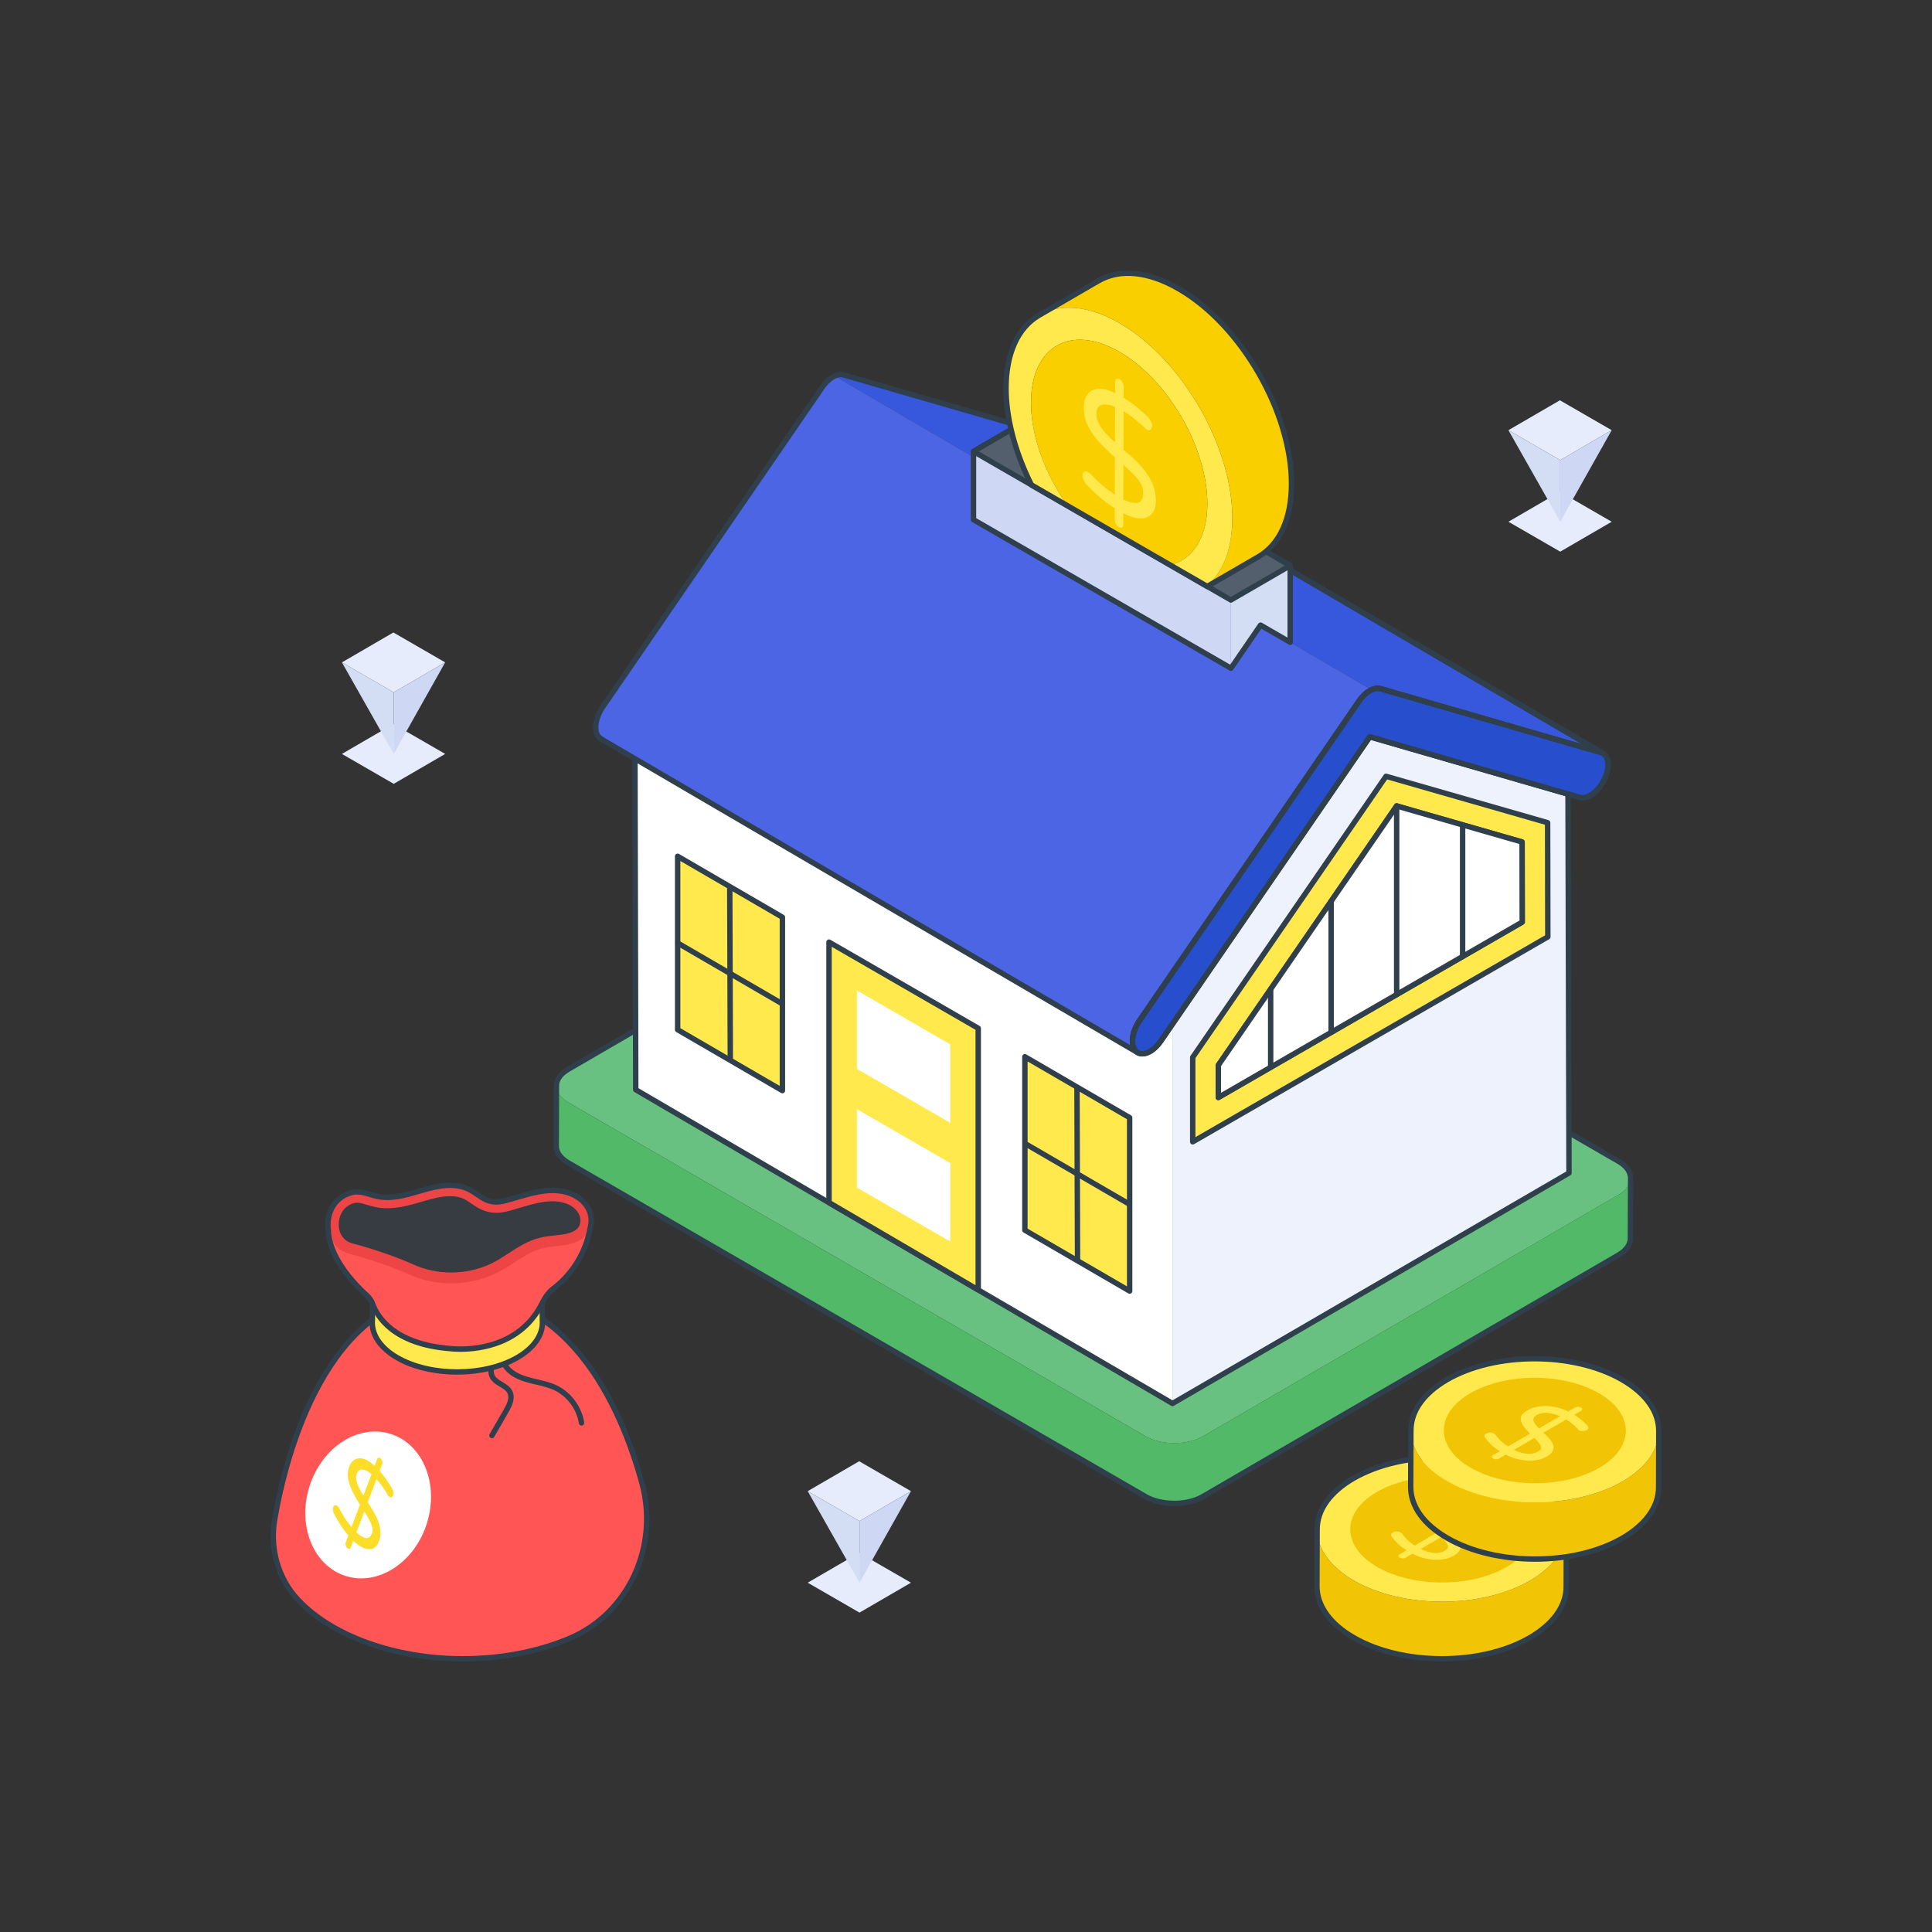 <?xml version="1.0" encoding="utf-8"?>
<svg xmlns="http://www.w3.org/2000/svg" id="Layer_1" style="enable-background:new 0 0 2500 2500" version="1.1" viewBox="0 0 2500 2500" x="0" y="0">
  <rect x="0" y="0" width="2500" height="2500" fill="#333333" stroke="none"/>
  <g>
    <g>
      <g>
        <g>
          <path d="M568.93,1673.57c-149.57,13.39-200.79,216.53-213.67,293.77c-6.23,37.32,4.84,75.67,30.5,102.92&#xD;&#xA;					c42.97,45.62,122.28,76.23,213,76.23c51.2,0,98.76-9.74,138.21-26.42c76.65-32.41,116.04-119.77,93.55-201.55&#xD;&#xA;					C803.44,1820.04,733.69,1658.83,568.93,1673.57z" style="fill:#f55"/>
        </g>
        <g>
          <path d="M598.75,2149.99c-88.03,0-170.62-29.63-215.56-77.33c-26.1-27.71-37.84-67.3-31.4-105.89&#xD;&#xA;					c11.02-66.03,59.23-282.55,216.82-296.68l0,0c167.55-14.96,238.1,148.63,265.28,247.5c23.21,84.43-17.88,172.86-95.57,205.7&#xD;&#xA;					C697.03,2140.76,648.76,2149.99,598.75,2149.99z M569.24,1677.06c-152.61,13.66-199.73,226.08-210.54,290.86&#xD;&#xA;					c-6.08,36.45,4.99,73.81,29.59,99.94c43.65,46.34,124.29,75.13,210.45,75.13c49.08,0,96.4-9.04,136.85-26.14&#xD;&#xA;					c74.46-31.49,113.81-116.35,91.53-197.4C800.53,1822.68,731.69,1662.52,569.24,1677.06L569.24,1677.06z M568.93,1673.57H569&#xD;&#xA;					H568.93z" style="fill:#303f4c"/>
        </g>
        <g>
          <path d="M636.53,1861.01c-0.6,0-1.2-0.15-1.75-0.47c-1.68-0.97-2.25-3.11-1.28-4.78l18.19-31.5&#xD;&#xA;					c4.34-7.53,7.94-15.34,4.84-21.5c-1.83-3.64-5.77-5.99-9.93-8.48c-4.6-2.75-9.37-5.6-12.25-10.59&#xD;&#xA;					c-3.47-6.01-3.21-14.27,0.67-21.56c3.15-5.92,6.94-12.62,11.98-17.26c1.12-1.04,2.78-1.22,4.1-0.47s2.01,2.28,1.7,3.77&#xD;&#xA;					c-1.7,8.02,2.23,17.33,10,23.74c7.6,6.28,17.75,9.37,26.67,11.57c1.96,0.48,3.94,0.94,5.92,1.4c8.11,1.89,16.5,3.84,24.32,7.47&#xD;&#xA;					c18.93,8.77,33.15,27.77,36.21,48.41c0.29,1.92-1.03,3.7-2.95,3.98c-1.9,0.28-3.69-1.04-3.97-2.95&#xD;&#xA;					c-2.74-18.36-15.39-35.27-32.23-43.08c-7.17-3.32-14.84-5.11-22.97-7c-2-0.47-4.01-0.93-6-1.42&#xD;&#xA;					c-9.7-2.38-20.78-5.79-29.46-12.96c-6.61-5.45-10.97-12.71-12.41-20.1c-1.73,2.67-3.3,5.52-4.73,8.21&#xD;&#xA;					c-2.16,4.06-3.5,10.07-0.79,14.77c1.97,3.42,5.76,5.68,9.77,8.08c4.84,2.89,9.85,5.89,12.59,11.34&#xD;&#xA;					c4.61,9.15,0.04,19.37-5.03,28.15l-18.19,31.5C638.91,1860.39,637.73,1861.01,636.53,1861.01z" style="fill:#303f4c"/>
        </g>
        <g>
          <g>
            <path d="M481.86,1669.85c-1.78,17.52,8.82,35.37,31.86,48.76c42.83,24.89,112.64,24.9,155.75,0&#xD;&#xA;						c23.16-13.37,33.92-31.24,32.3-48.77v38.04c1.62,17.53-9.14,35.39-32.3,48.77c-43.11,24.89-112.92,24.89-155.75,0&#xD;&#xA;						c-23.04-13.39-33.64-31.25-31.86-48.76V1669.85z" style="fill:#ffe94d"/>
          </g>
        </g>
        <g>
          <g>
            <path d="M591.5,1778.77c-28.84,0-57.65-6.36-79.54-19.09c-23.33-13.56-35.57-32.57-33.58-52.14l-0.01-29.95&#xD;&#xA;						c-0.27-2.68-0.27-5.38,0.01-8.1c0.18-1.85,1.68-3.27,3.66-3.15c1.86,0.1,3.32,1.63,3.32,3.5v7.29&#xD;&#xA;						c1.52,14.29,12.16,28.01,30.11,38.45c41.83,24.31,110.13,24.31,152.24-0.01c18.34-10.58,29.16-24.56,30.55-39.1v-6.63&#xD;&#xA;						c0-1.87,1.47-3.41,3.34-3.5c1.77-0.1,3.47,1.31,3.65,3.18c0.23,2.47,0.23,4.92,0.01,7.36v31.01&#xD;&#xA;						c1.8,19.27-10.61,38.26-34.05,51.8C649.2,1772.41,620.33,1778.77,591.5,1778.77z M485.36,1697.34v10.56&#xD;&#xA;						c-1.72,17.07,9.27,33.62,30.11,45.73c41.84,24.32,110.14,24.31,152.24,0c20.98-12.11,32.12-28.66,30.57-45.41v-11.25&#xD;&#xA;						c-5.79,9.24-14.95,17.69-27.06,24.68c-44.05,25.44-115.5,25.43-159.26-0.01C500.08,1714.74,491.08,1706.42,485.36,1697.34z" style="fill:#303f4c"/>
          </g>
        </g>
        <g>
          <path d="M424.83,1591.7c0,0-3.3,36.26,50.13,84.87c3.36,3.06,5.89,6.89,7.44,11.16&#xD;&#xA;					c5.36,14.8,26.1,51.74,100.53,57.36c0,0,83.27,11.67,118.31-58.21c3.69-7.37,8.25-14.45,14.8-19.45&#xD;&#xA;					c26.82-20.49,44.91-50.99,49.08-87.48L424.83,1591.7z" style="fill:#f55"/>
        </g>
        <g>
          <path d="M452.44,1622.52c21.68,5.51,55.99,17.08,76.33,26.37c37.66,17.2,83.45,15.42,119.66-4.65&#xD;&#xA;					c17.68-9.8,33.48-23.78,53.05-28.84c10.05-2.59,20.57-2.67,30.8-4.44c14.53-2.51,29.62-9.29,32.44-26.73&#xD;&#xA;					c1.13-7-0.26-14.29-3.64-20.52c-9.04-16.62-28.06-23.39-46.1-23.35c-16.88,0.04-33.2,5.25-49.26,9.88&#xD;&#xA;					c-12.77,3.68-23.26,8.04-36.4,2.37c-8.04-3.47-14.52-9.67-22.33-13.57c-18.13-9.04-39.86-4.85-59.33,0.76&#xD;&#xA;					s-39.73,12.51-59.54,8.25c-10.55-2.27-21.06-7.67-31.57-5.26c0,0-27.4,4.44-31.79,35.04c-1.72,12.04,1.12,24.58,9.27,33.61&#xD;&#xA;					C438.24,1616.11,444.17,1620.42,452.44,1622.52z" style="fill:#ed4545"/>
        </g>
        <g>
          <path d="M583.78,1646.6c20.55,0,40.55-5.07,57.84-14.65c5.25-2.91,10.38-6.26,15.81-9.81&#xD;&#xA;					c12.31-8.03,25.03-16.34,40.54-20.34c7.02-1.81,13.83-2.53,20.41-3.22c4.04-0.42,7.85-0.83,11.5-1.46&#xD;&#xA;					c19.06-3.3,20.45-11.9,20.98-15.14c0.62-3.81-0.14-7.92-2.12-11.56c-8.08-14.86-27.76-16.01-33.59-16.01&#xD;&#xA;					c-13.55,0.03-27.02,3.95-41.28,8.1c0,0-7,2.04-8.33,2.44c-7.27,2.18-14.8,4.44-23.29,4.44c-6.4,0-12.44-1.27-18.48-3.87&#xD;&#xA;					c-5.62-2.42-10.36-5.69-14.55-8.57c-2.97-2.05-5.78-3.98-8.48-5.33c-5.11-2.55-11.02-3.79-18.08-3.79&#xD;&#xA;					c-10.71,0-22.24,2.93-31.1,5.48l-5.09,1.48c-14.51,4.25-29.51,8.64-45.39,8.64c-5.5,0-10.85-0.55-15.9-1.64&#xD;&#xA;					c-3.58-0.77-6.93-1.78-10.17-2.75c-4.8-1.44-9.32-2.8-12.9-2.8c-0.89,0-1.67,0.08-2.41,0.25l-0.45,0.1l-0.45,0.07&#xD;&#xA;					c-1.6,0.31-17.36,3.86-20.13,23.17c-1.24,8.66,0.87,16.75,5.8,22.21c3.11,3.45,6.85,5.69,11.43,6.86&#xD;&#xA;					c21.19,5.38,56.42,17.03,78.71,27.21C549.61,1642.97,566.62,1646.6,583.78,1646.6z" style="fill:#373b42"/>
        </g>
        <g>
          <path d="M595.83,1749.26c-8.09,0-13.17-0.66-13.37-0.69c-75.81-5.74-97.55-43.6-103.36-59.61&#xD;&#xA;					c-1.35-3.75-3.6-7.14-6.5-9.79c-51.49-46.85-51.53-82.63-51.3-87.33c-0.7-4.73-0.7-9.6,0-14.49&#xD;&#xA;					c4.68-32.77,34.38-37.94,34.68-37.99c8.19-1.9,16.26,0.53,24.07,2.88c2.93,0.89,5.88,1.77,8.82,2.41&#xD;&#xA;					c17.15,3.69,35.15-1.57,52.54-6.66l5.25-1.53c19.74-5.72,42.53-10.25,61.88-0.54c3.85,1.9,7.36,4.31,10.76,6.64&#xD;&#xA;					c3.82,2.63,7.43,5.11,11.42,6.84c10.43,4.5,18.95,1.96,29.72-1.26l8.25-2.41c14.9-4.35,30.31-8.85,46.31-8.85&#xD;&#xA;					c0.08,0,0.15,0,0.22,0c22.06,0,40.35,9.38,48.96,25.12c2.93,5.38,4.43,11.37,4.37,17.37c0.03,0.19,0.05,0.38,0.05,0.58&#xD;&#xA;					c0,0.19-0.02,0.42-0.06,0.66c-0.02,1.41-0.14,2.76-0.38,4.17c-0.17,0.92-0.34,1.74-0.54,2.51c-0.04,0.42-0.14,0.78-0.23,1.07&#xD;&#xA;					c-5.6,32.77-23.07,61.83-49.2,81.87c-5.2,3.93-9.47,9.54-13.84,18.22C677.19,1742.64,621.43,1749.26,595.83,1749.26z&#xD;&#xA;					 M462.14,1545.7c-1.62,0-3.22,0.16-4.8,0.53c-1.24,0.21-25.16,4.54-29.09,32.11c-0.63,4.34-0.61,8.64,0.05,12.79&#xD;&#xA;					c0.04,0.29,0.05,0.58,0.03,0.87c-0.03,0.33-2.24,35.36,49.01,81.99c3.74,3.42,6.63,7.77,8.36,12.58&#xD;&#xA;					c5.35,14.72,25.57,49.58,97.53,55.03c1.03,0.13,81.4,10.48,114.87-56.3c4.89-9.69,9.78-16.06,15.85-20.65&#xD;&#xA;					c24.79-19,41.34-46.62,46.59-77.76c0.04-0.24,0.11-0.48,0.2-0.7c0.24-1.11,0.39-1.84,0.53-2.62c0.17-1.06,0.27-2.15,0.27-3.29&#xD;&#xA;					c0-0.05,0-0.11,0.01-0.16c-0.01-0.09-0.01-0.18-0.01-0.27c0.15-4.99-1.06-10-3.5-14.49c-7.35-13.45-23.35-21.47-42.81-21.47&#xD;&#xA;					c-0.07,0-0.14,0-0.21,0c-15.01,0-29.93,4.36-44.35,8.57l-8.21,2.4c-11.17,3.33-21.73,6.48-34.5,0.97&#xD;&#xA;					c-4.62-2.01-8.68-4.79-12.61-7.49c-3.34-2.29-6.49-4.46-9.91-6.15c-17.21-8.63-38.38-4.34-56.81,1l-5.23,1.52&#xD;&#xA;					c-18.23,5.34-37.06,10.84-55.98,6.78c-3.13-0.67-6.24-1.61-9.36-2.54C472.53,1547.29,467.24,1545.7,462.14,1545.7z" style="fill:#303f4c"/>
        </g>
        <g>
          <g>
            <ellipse cx="476.36" cy="1947.36" rx="96.41" ry="79.64" style="fill:#fff" transform="rotate(-72.398 476.398 1947.354)"/>
          </g>
        </g>
      </g>
      <g>
        <g>
          <path d="M492.33,1981.73c0.29,4.39-0.42,8.74-2.05,13.05c-1.68,4.45-4.16,7.48-7.48,8.85&#xD;&#xA;					c-3.3,1.49-7.17,1.42-11.6-0.29c-4.45-1.64-9.13-4.95-14.1-9.78l-3.39,8.97c-0.41,1.08-1.02,1.66-1.91,1.75&#xD;&#xA;					c-0.81,0.08-1.74-0.35-2.74-1.42c-0.89-0.95-1.46-2.13-1.81-3.46c-0.27-1.34-0.28-2.57,0.13-3.65l3.39-8.97&#xD;&#xA;					c-4.21-4.98-7.87-9.94-10.91-14.7c-3.07-4.89-5.64-9.44-7.82-13.58c-0.54-1.24-0.96-2.63-1.21-4.23&#xD;&#xA;					c-0.17-1.61-0.12-2.97,0.28-4.05c0.54-1.42,1.38-2.21,2.57-2.46c1.13-0.31,2.36,0.35,3.7,1.78c0.67,0.71,1.28,1.56,1.77,2.55&#xD;&#xA;					c1.7,3.34,3.8,7.09,6.36,11.26c2.51,4.1,5.67,8.34,9.34,12.65l10.94-28.92c-2.48-3.98-4.85-8.03-7.11-12.16&#xD;&#xA;					c-2.26-4.13-4.2-8.29-5.74-12.49c-1.59-4.26-2.53-8.39-2.76-12.52c-0.31-4.12,0.29-8.21,1.82-12.25&#xD;&#xA;					c1.63-4.31,4.02-7.34,7.18-9.08c3.18-1.8,6.91-2.17,11.27-0.91c4.31,1.2,9.12,4.36,14.32,9.18l3.36-8.9&#xD;&#xA;					c0.43-1.15,1.1-1.67,1.93-1.81c0.92-0.15,1.77,0.28,2.66,1.23c1,1.07,1.65,2.24,1.9,3.64c0.33,1.4,0.28,2.57-0.16,3.72&#xD;&#xA;					l-3.26,8.63c3.48,4.01,6.52,7.93,9.3,11.94c2.72,3.95,5.09,7.81,7.18,11.56c0.65,1.17,1.11,2.42,1.39,3.76&#xD;&#xA;					c0.33,1.39,0.18,2.84-0.41,4.39c-0.46,1.21-1.25,2.07-2.41,2.44c-1.15,0.37-2.41-0.22-3.69-1.59l-0.76-1.09l-0.71-1.23&#xD;&#xA;					c-1.89-3.25-3.97-6.62-6.25-9.9c-2.33-3.34-4.84-6.6-7.65-9.7l-11.32,29.93c2.61,4.03,5.09,8,7.52,12.12&#xD;&#xA;					c2.43,4.11,4.42,8.33,6.07,12.65C491.1,1973.02,492.04,1977.34,492.33,1981.73z M473.14,1990.17c3.54,0.76,6.25-1.26,8.09-6.12&#xD;&#xA;					c0.92-2.43,1.07-5.1,0.32-8.08c-0.75-2.98-1.99-6.1-3.83-9.49c-1.87-3.32-3.93-6.95-6.32-10.74l-10.22,27.03&#xD;&#xA;					C465.56,1986.89,469.55,1989.36,473.14,1990.17 M470.27,1935.21l10.45-27.64c-4.26-3.61-8.09-5.63-11.54-6.01&#xD;&#xA;					c-3.45-0.38-5.9,1.36-7.4,5.34c-1.02,2.7-1.22,5.51-0.66,8.57c0.59,2.99,1.66,6.13,3.31,9.41&#xD;&#xA;					C466.13,1928.21,468.02,1931.66,470.27,1935.21" style="fill:#fcdd27"/>
        </g>
      </g>
    </g>
    <g>
      <g>
        <g>
          <g>
            <polygon points="2085.53 556.68 2018.93 595.38 1951.9 556.68 2018.5 517.97" style="fill:#e6ecfc"/>
          </g>
        </g>
        <g>
          <g>
            <polygon points="2085.53 675.13 2018.93 713.83 1951.9 675.13 2018.5 636.42" style="fill:#e6ecfc"/>
          </g>
        </g>
        <g>
          <polygon points="2018.93 595.38 2018.93 675.04 2085.53 556.68" style="fill:#ced7f4"/>
        </g>
        <g>
          <polygon points="1951.9 556.68 2018.93 675.04 2018.93 595.38" style="fill:#d3ddf4"/>
        </g>
      </g>
    </g>
    <g>
      <g>
        <g>
          <g>
            <polygon points="576.07 857.14 509.47 895.84 442.43 857.14 509.03 818.43" style="fill:#e6ecfc"/>
          </g>
        </g>
        <g>
          <g>
            <polygon points="576.07 975.58 509.47 1014.29 442.43 975.59 509.03 936.88" style="fill:#e6ecfc"/>
          </g>
        </g>
        <g>
          <polygon points="509.47 895.84 509.47 975.5 576.07 857.14" style="fill:#ced7f4"/>
        </g>
        <g>
          <polygon points="442.43 857.14 509.47 975.5 509.47 895.84" style="fill:#d3ddf4"/>
        </g>
      </g>
    </g>
    <g>
      <g>
        <g>
          <g>
            <polygon points="1178.79 1929.55 1112.19 1968.25 1045.16 1929.55 1111.76 1890.85" style="fill:#e6ecfc"/>
          </g>
        </g>
        <g>
          <g>
            <polygon points="1178.79 2048 1112.19 2086.7 1045.16 2048 1111.76 2009.3" style="fill:#e6ecfc"/>
          </g>
        </g>
        <g>
          <polygon points="1112.19 1968.25 1112.19 2047.91 1178.79 1929.55" style="fill:#ced7f4"/>
        </g>
        <g>
          <polygon points="1045.16 1929.55 1112.19 2047.91 1112.19 1968.25" style="fill:#d3ddf4"/>
        </g>
      </g>
    </g>
    <g>
      <g>
        <g>
          <g>
            <path d="M2094.53,1502.81c20.59,11.89,20.7,31.13,0.24,43.02l-538.13,312.73c-20.41,11.86-53.63,11.86-74.22-0.03&#xD;&#xA;						l-746.89-431.91c-20.59-11.89-20.7-31.13-0.29-42.99l538.13-312.73c20.46-11.89,53.68-11.89,74.27,0L2094.53,1502.81z" style="fill:#68c180"/>
          </g>
          <g>
            <path d="M2110.06,1524.49l-0.32,77.98c0,7.79-5.12,15.43-15.2,21.42l-538.17,312.74&#xD;&#xA;						c-10.63,6.22-24.8,9.05-38.82,8.74c-12.84-0.24-25.59-3.15-35.35-8.82l-746.95-431.85c-10.32-6.06-15.51-13.94-15.51-21.73&#xD;&#xA;						l0.24-78.06c0,7.87,5.2,15.67,15.51,21.73l746.95,431.93c9.76,5.59,22.36,8.5,35.12,8.74c14.09,0.32,28.34-2.52,39.13-8.74&#xD;&#xA;						l538.09-312.74C2104.94,1539.92,2110.06,1532.2,2110.06,1524.49z" style="fill:#51b967"/>
          </g>
        </g>
        <g>
          <g>
            <path d="M1519.71,1948.89c-0.74,0-1.48-0.01-2.22-0.02c-14.01-0.26-27.17-3.56-37.04-9.29l-746.94-431.85&#xD;&#xA;						c-11.14-6.55-17.26-15.33-17.26-24.77l0.23-77.99c0-9.35,6.05-17.97,17.02-24.35l538.09-312.74&#xD;&#xA;						c21.38-12.42,56.29-12.42,77.83-0.01l746.87,431.93c11.13,6.41,17.26,15.18,17.26,24.69l-0.31,77.99&#xD;&#xA;						c0,9.26-6.01,17.94-16.91,24.41l-538.2,312.76C1547.91,1945.64,1534.33,1948.89,1519.71,1948.89z M1310.45,1065.46&#xD;&#xA;						c-12.82,0-25.62,2.82-35.35,8.47l-538.09,312.74c-8.73,5.08-13.54,11.55-13.54,18.23l-0.23,78.07c0,6.84,4.9,13.48,13.78,18.7&#xD;&#xA;						l746.93,431.84c8.86,5.15,20.82,8.11,33.66,8.35c14.05,0.39,27.47-2.7,36.98-8.26l538.18-312.75&#xD;&#xA;						c8.67-5.15,13.45-11.68,13.45-18.39l0.31-77.99c0-6.88-4.88-13.49-13.76-18.61c0,0,0,0,0,0l-746.87-431.93&#xD;&#xA;						C1336.12,1068.28,1323.28,1065.46,1310.45,1065.46z" style="fill:#303f4c"/>
          </g>
        </g>
        <g>
          <g>
            <g>
              <g>
                <g>
                  <g>
                    <g style="enable-background:new">
                      <g>
                        <g>
                          <polygon points="1517.24 1304.02 821.39 897.99 822.69 1410.07 1517.24 1816.1" style="fill:#fff"/>
                        </g>
                      </g>
                      <g>
                        <g>
                          <polygon points="1771.79 931.44 1517.24 1304.02 1517.24 1816.1 2030.26 1517.88 2028.95 1005.8" style="fill:#eef2fd"/>
                        </g>
                      </g>
                    </g>
                    <g style="enable-background:new">
                      <g>
                        <g>
                          <path d="M1517.2,1819.57c-0.61,0-1.22-0.16-1.76-0.48L820.9,1413.13c-1.07-0.63-1.74-1.77-1.74-3.02&#xD;&#xA;													l-1.24-512.14c0-1.26,0.66-2.41,1.75-3.04c1.1-0.63,2.43-0.62,3.52,0.01l692.96,404.4l252.75-369.88&#xD;&#xA;													c0.85-1.24,2.41-1.8,3.86-1.39l257.15,74.36c1.5,0.43,2.52,1.8,2.53,3.35l1.32,512.06c0,1.25-0.66,2.41-1.74,3.04&#xD;&#xA;													l-513.06,298.21C1518.42,1819.42,1517.81,1819.57,1517.2,1819.57z M826.16,1408.1l691.05,403.92l509.55-296.17&#xD;&#xA;													l-1.31-507.42l-252.2-72.92l-253.16,370.48c-1.05,1.52-3.08,1.97-4.66,1.05l-690.5-402.96L826.16,1408.1z" style="fill:#303f4c"/>
                        </g>
                      </g>
                    </g>
                    <g>
                      <path d="M1091.6,485.07l285.49,82.57c0.94,0.25,1.75,0.57,2.5,1.07l694.55,405.98&#xD;&#xA;											c-0.75-0.44-1.56-0.76-2.5-1.07l-285.49-82.57c-3.44-0.94-7.37-0.32-11.4,1.53l-694.53-406.03&#xD;&#xA;											C1084.26,484.73,1088.21,484.08,1091.6,485.07z" style="fill:#3758dd"/>
                    </g>
                    <g>
                      <path d="M779.93,914.78l284.12-413.73c4.06-5.91,8.87-10.5,13.74-13.33c0.81-0.46,1.61-0.8,2.42-1.16&#xD;&#xA;											l694.53,406.03c-0.8,0.37-1.6,0.71-2.4,1.17c-4.87,2.83-9.68,7.42-13.74,13.33l-284.12,413.67&#xD;&#xA;											c-10.06,14.72-12.05,32.51-4.37,39.74c0.62,0.63,1.31,1.13,2.06,1.57L777.62,956.03c-0.75-0.44-1.44-0.94-2.06-1.57&#xD;&#xA;											C767.88,947.23,769.88,929.43,779.93,914.78z" style="fill:#4c65e5"/>
                    </g>
                    <g>
                      <path d="M1772.34,893.77c-4.85,2.82-9.69,7.41-13.75,13.33l-284.1,413.68c-10.06,14.68-12.05,32.47-4.4,39.71&#xD;&#xA;											c4.49,4.32,11.39,3.96,18.33-0.08c4.79-2.78,9.61-7.34,13.7-13.33l270.38-393.69l271.71,78.56&#xD;&#xA;											c4.15,1.19,8.99,0.12,13.79-2.67c6.95-4.04,13.79-11.67,18.26-21.18c7.58-16.1,5.5-31.53-4.61-34.47l-285.5-82.56&#xD;&#xA;											C1782.05,889.91,1777.19,890.96,1772.34,893.77z" style="fill:#274ecc"/>
                    </g>
                    <g>
                      <path d="M1478.08,1367.1c-4,0-7.6-1.36-10.42-4.08c-8.96-8.48-7.24-27.91,3.94-44.21l284.11-413.68&#xD;&#xA;											c4.27-6.22,9.41-11.2,14.88-14.37l0,0c5.85-3.41,11.57-4.45,16.53-3.03l285.5,82.56c4.32,1.26,7.65,4.27,9.64,8.7&#xD;&#xA;											c3.55,7.87,2.49,19.32-2.84,30.63c-4.62,9.86-11.79,18.14-19.66,22.71c-5.84,3.41-11.57,4.44-16.52,3.01l-269.28-77.86&#xD;&#xA;											l-268.95,391.61c-4.27,6.25-9.4,11.22-14.83,14.37C1485.99,1365.88,1481.86,1367.1,1478.08,1367.1z M1774.1,896.8&#xD;&#xA;											c-4.5,2.62-8.99,6.98-12.62,12.28l-284.11,413.68c-8.97,13.08-11.2,29.2-4.88,35.19c4.48,4.33,11.4,1.05,14.16-0.56&#xD;&#xA;											c4.47-2.6,8.93-6.96,12.57-12.28l270.39-393.7c0.85-1.24,2.41-1.8,3.86-1.38l271.71,78.56c3.04,0.89,6.96,0.05,11.06-2.33&#xD;&#xA;											c6.57-3.82,12.86-11.16,16.84-19.64c4.4-9.34,5.47-18.83,2.8-24.77c-1.15-2.55-2.9-4.18-5.21-4.86l-285.49-82.56&#xD;&#xA;											C1782.12,893.57,1778.21,894.41,1774.1,896.8L1774.1,896.8z" style="fill:#303f4c"/>
                    </g>
                    <g>
                      <path d="M775.56,954.48c0.62,0.62,1.32,1.09,2.1,1.57l693.99,405.73c4.51,2.9,10.65,2.19,16.79-1.33&#xD;&#xA;											c4.74-2.82,9.56-7.36,13.68-13.38l270.37-393.62l271.69,78.51c4.2,1.25,9.02,0.16,13.84-2.66&#xD;&#xA;											c6.92-3.99,13.76-11.66,18.27-21.13c6.92-14.72,5.83-28.88-2.18-33.42c-0.16-0.16-0.39-0.24-0.62-0.31&#xD;&#xA;											c-0.16-0.16-0.39-0.24-0.54-0.31l-693.37-405.42c-0.7-0.47-1.56-0.78-2.49-1.02l-285.45-82.57&#xD;&#xA;											c-3.42-1.02-7.38-0.39-11.43,1.49c-0.78,0.31-1.63,0.7-2.41,1.09c-4.9,2.9-9.72,7.44-13.76,13.39L779.91,914.8&#xD;&#xA;											C769.88,929.43,767.86,947.2,775.56,954.48z" style="fill:none"/>
                    </g>
                    <g>
                      <path d="M2074.17,978.17c-0.44,0-0.88-0.08-1.31-0.25c-0.33-0.09-0.66-0.24-0.94-0.42&#xD;&#xA;											c-0.12-0.05-0.24-0.1-0.36-0.16c-0.12-0.06-0.25-0.12-0.38-0.19l-543.76-318.47c-1.67-0.98-2.23-3.12-1.25-4.79&#xD;&#xA;											c0.97-1.68,3.11-2.23,4.79-1.26l0.34,0.2l544.63,318.82c1.63,0.95,2.21,3.03,1.31,4.69&#xD;&#xA;											C2076.61,977.5,2075.41,978.17,2074.17,978.17z M2074.1,974.81L2074.1,974.81l0.07-0.14L2074.1,974.81z" style="fill:#303f4c"/>
                    </g>
                    <g>
                      <path d="M1471.47,1365.25c-0.52,0-1.06-0.14-1.57-0.44L775.89,959.05c-0.12-0.06-0.31-0.2-0.52-0.35&#xD;&#xA;											c-0.81-0.45-1.57-1.04-2.32-1.79c-8.88-8.45-7.17-27.85,3.96-44.08l284.14-413.77c1.76-2.54,3.46-4.65,5.21-6.48&#xD;&#xA;											l0.56-0.58c0.45-0.48,0.9-0.94,1.38-1.37c2.26-2.28,4.9-4.34,7.72-5.97c0.23-0.13,0.96-0.44,1.21-0.52&#xD;&#xA;											c0.3-0.22,0.96-0.57,1.68-0.86c0.48-0.23,1.17-0.48,1.83-0.71c3.6-1.32,6.75-1.72,9.73-1.27&#xD;&#xA;											c0.55,0.06,1.22,0.21,1.89,0.36l285.67,82.61c0.47,0.12,1.08,0.29,1.75,0.63c0.47,0.17,0.85,0.38,1.13,0.53l150.04,87.21&#xD;&#xA;											l543.77,318.47c1.6,0.94,2.19,2.96,1.35,4.61c-0.84,1.66-2.85,2.36-4.51,1.62c-0.26-0.11-0.51-0.23-0.8-0.3l-285.59-82.59&#xD;&#xA;											c-2.5-0.7-5.58-0.24-8.91,1.32c-1.06,0.46-1.57,0.66-2.07,0.97c-4.56,2.64-9.03,7.01-12.71,12.36l-284.14,413.65&#xD;&#xA;											c-8.97,13.11-11.19,29.24-4.84,35.22c0.33,0.33,0.59,0.51,0.85,0.7c1.48,1.12,2.05,3.36,1.03,4.9&#xD;&#xA;											C1473.68,1364.62,1472.59,1365.25,1471.47,1365.25z M779.66,953.22l682.65,399.04c-1.63-9.57,1.57-22.27,9.25-33.49&#xD;&#xA;											l284.15-413.65c4.31-6.28,9.45-11.26,14.88-14.4c0.72-0.45,1.53-0.81,2.4-1.18c5.16-2.43,9.94-3.03,14.1-1.84&#xD;&#xA;											l259.53,75.05l-519.2-304.08l-149.64-86.99c-0.29-0.08-0.9-0.4-1.16-0.54l-286.02-82.71c-0.22-0.04-0.64-0.15-1.05-0.19&#xD;&#xA;											c-1.9-0.28-3.92-0.01-6.09,0.78c-0.85,0.3-1.35,0.48-1.81,0.69c-0.62,0.25-1.03,0.49-1.53,0.77&#xD;&#xA;											c-0.21,0.12-0.6,0.27-0.82,0.35c-2.07,1.21-4.22,2.89-6.18,4.88c-0.5,0.45-0.82,0.8-1.16,1.15l-0.6,0.62&#xD;&#xA;											c-1.46,1.51-2.93,3.35-4.46,5.56L782.78,916.79c-8.93,13.03-11.15,29.11-4.84,35.11c0.37,0.37,0.64,0.58,0.88,0.7&#xD;&#xA;											c0.31,0.16,0.59,0.37,0.85,0.61L779.66,953.22z" style="fill:#303f4c"/>
                    </g>
                    <g>
                      <path d="M777.23,959.22c-0.54,0-1.08-0.12-1.59-0.38c-0.01,0-0.01,0-0.01-0.01c0,0,0,0-0.01,0l-0.01,0&#xD;&#xA;											c-0.01,0-0.01,0-0.01-0.01h-0.01c-0.16-0.09-0.33-0.18-0.49-0.27c-0.81-0.48-1.46-1.04-1.91-1.44&#xD;&#xA;											c-0.75-0.66-1.17-1.61-1.17-2.61c0-1.42,0.85-2.73,2.17-3.27c1.31-0.55,2.81-0.27,3.82,0.74c0.3,0.3,0.57,0.51,0.81,0.63&#xD;&#xA;											c1.21,0.62,1.91,1.85,1.91,3.12c0,0.54-0.12,1.08-0.38,1.59C779.72,958.53,778.5,959.22,777.23,959.22z" style="fill:#303f4c"/>
                    </g>
                    <g>
                      <path d="M1478.08,1367.07c-3.05,0-5.87-0.77-8.3-2.33c-0.08-0.05-0.57-0.42-0.64-0.48&#xD;&#xA;											c-0.55-0.41-1.07-0.81-1.55-1.31c-8.9-8.39-7.21-27.84,3.97-44.18l284.15-413.65c4.31-6.28,9.45-11.26,14.88-14.4&#xD;&#xA;											c0.72-0.45,1.53-0.81,2.4-1.18c5.15-2.42,9.92-3.03,14.1-1.84l285.5,82.56c0.57,0.14,1.17,0.39,1.76,0.64v0.01&#xD;&#xA;											c0.16,0.07,0.32,0.14,0.48,0.23c0.11,0.05,0.21,0.11,0.31,0.17c0.35,0.11,0.56,0.23,0.79,0.42&#xD;&#xA;											c9.71,5.65,11.2,21.55,3.52,37.89c0,0,0,0,0,0c-4.65,9.88-11.84,18.16-19.71,22.7c-5.87,3.44-11.61,4.47-16.58,2.94&#xD;&#xA;											l-269.25-77.75l-268.9,391.5c-4.25,6.23-9.37,11.22-14.79,14.44C1486.04,1365.86,1481.88,1367.07,1478.08,1367.07z&#xD;&#xA;											 M1782.73,894.11c-1.96,0-4.16,0.56-6.47,1.65c-1.06,0.45-1.57,0.66-2.07,0.97c-4.56,2.64-9.03,7.01-12.71,12.36&#xD;&#xA;											l-284.14,413.65c-8.97,13.11-11.19,29.24-4.84,35.22c0.33,0.33,0.59,0.51,0.85,0.71c3.41,2.21,8.2,1.7,13.36-1.26&#xD;&#xA;											c4.43-2.63,8.9-7.03,12.54-12.35l270.33-393.59c0.85-1.24,2.41-1.81,3.86-1.38l271.73,78.47&#xD;&#xA;											c3.9,1.21,8.16-0.58,11.06-2.28c6.59-3.8,12.9-11.14,16.9-19.63c5.9-12.58,5.57-25.26-0.75-28.88&#xD;&#xA;											c-0.05-0.03-0.1-0.05-0.14-0.08c-0.12-0.04-0.22-0.09-0.3-0.13c-0.14-0.08-0.27-0.15-0.38-0.22&#xD;&#xA;											c-0.02-0.01-0.04-0.02-0.06-0.04c-0.23-0.1-0.46-0.21-0.73-0.27l-285.59-82.59&#xD;&#xA;											C1784.41,894.22,1783.6,894.11,1782.73,894.11z M2076.29,1008.14h0.07H2076.29z" style="fill:#303f4c"/>
                    </g>
                  </g>
                </g>
              </g>
            </g>
          </g>
        </g>
        <g>
          <g>
            <g>
              <polygon points="1072.74 1219.08 1072.74 1556.1 1265.82 1669.09 1265.82 1330.55" style="fill:#ffe94d"/>
            </g>
            <g>
              <polygon points="1108.83 1281.62 1108.83 1383.13 1229.66 1452.94 1229.66 1351.43" style="fill:#fff"/>
            </g>
            <g>
              <polygon points="1229.66 1505.05 1108.83 1435.24 1108.83 1536.74 1229.66 1606.55" style="fill:#fff"/>
            </g>
          </g>
          <g>
            <path d="M1265.82,1672.59c-0.61,0-1.22-0.16-1.77-0.48l-193.08-112.98c-1.07-0.63-1.73-1.78-1.73-3.02v-337.02&#xD;&#xA;						c0-1.25,0.67-2.41,1.75-3.03c1.08-0.62,2.42-0.62,3.5,0l193.08,111.47c1.08,0.63,1.75,1.78,1.75,3.03v338.53&#xD;&#xA;						c0,1.26-0.67,2.41-1.76,3.04C1267.02,1672.43,1266.42,1672.59,1265.82,1672.59z M1076.24,1554.1l186.08,108.88v-330.4&#xD;&#xA;						l-186.08-107.43V1554.1z" style="fill:#303f4c"/>
          </g>
        </g>
        <g>
          <g>
            <g>
              <polygon points="1543.37 1368.13 1543.37 1477.49 2002.88 1212.28 2002.62 1064.57 1793.49 1004.51" style="fill:#ffe94d"/>
              <path d="M1543.38,1481c-0.6,0-1.21-0.16-1.75-0.47c-1.08-0.63-1.75-1.78-1.75-3.03v-109.36&#xD;&#xA;							c0-0.71,0.21-1.4,0.62-1.98l250.12-363.62c0.85-1.24,2.43-1.8,3.85-1.38l209.13,60.06c1.5,0.43,2.54,1.8,2.54,3.36&#xD;&#xA;							l0.26,147.71c0,1.26-0.66,2.41-1.75,3.04l-459.5,265.21C1544.59,1480.84,1543.98,1481,1543.38,1481z M1546.88,1369.22v102.21&#xD;&#xA;							l452.49-261.17l-0.25-143.05l-204.18-58.64L1546.88,1369.22z" style="fill:#303f4c"/>
            </g>
            <g>
              <g>
                <polygon points="1969.74 1193.18 1969.56 1089.53 1807.26 1042.91 1576.49 1378.42 1576.49 1420.15" style="fill:#fff"/>
                <path d="M1576.48,1423.65c-0.6,0-1.21-0.16-1.75-0.47c-1.08-0.63-1.75-1.78-1.75-3.03v-41.73&#xD;&#xA;								c0-0.71,0.21-1.4,0.62-1.98l230.77-335.51c0.85-1.24,2.43-1.8,3.85-1.38l162.3,46.61c1.5,0.43,2.54,1.8,2.54,3.36&#xD;&#xA;								l0.18,103.65c0,1.26-0.66,2.41-1.75,3.04l-393.25,226.97C1577.7,1423.5,1577.09,1423.65,1576.48,1423.65z M1579.99,1379.51&#xD;&#xA;								v34.58l386.24-222.93l-0.16-98.99l-157.35-45.19L1579.99,1379.51z" style="fill:#303f4c"/>
              </g>
              <g>
                <polygon points="1969.74 1193.18 1969.56 1089.53 1807.26 1042.91 1576.49 1378.42 1576.49 1420.15" style="fill:#fff"/>
                <path d="M1576.48,1423.65c-0.6,0-1.21-0.16-1.75-0.47c-1.08-0.63-1.75-1.78-1.75-3.03v-41.73&#xD;&#xA;								c0-0.71,0.21-1.4,0.62-1.98l230.77-335.51c0.85-1.24,2.43-1.8,3.85-1.38l162.3,46.61c1.5,0.43,2.54,1.8,2.54,3.36&#xD;&#xA;								l0.18,103.65c0,1.26-0.66,2.41-1.75,3.04l-393.25,226.97C1577.7,1423.5,1577.09,1423.65,1576.48,1423.65z M1579.99,1379.51&#xD;&#xA;								v34.58l386.24-222.93l-0.16-98.99l-157.35-45.19L1579.99,1379.51z" style="fill:#303f4c"/>
              </g>
            </g>
          </g>
          <g>
            <line style="fill:#fff" x1="1807.26" x2="1807.26" y1="1042.91" y2="1286.95"/>
            <path d="M1807.26,1290.45c-1.94,0-3.5-1.57-3.5-3.5v-244.04c0-1.94,1.57-3.5,3.5-3.5s3.5,1.57,3.5,3.5v244.04&#xD;&#xA;						C1810.76,1288.89,1809.19,1290.45,1807.26,1290.45z" style="fill:#303f4c"/>
          </g>
          <g>
            <line style="fill:#fff" x1="1722.49" x2="1722.49" y1="1166.15" y2="1335.88"/>
            <path d="M1722.49,1339.38c-1.94,0-3.5-1.57-3.5-3.5v-169.73c0-1.94,1.57-3.5,3.5-3.5s3.5,1.57,3.5,3.5v169.73&#xD;&#xA;						C1725.99,1337.82,1724.43,1339.38,1722.49,1339.38z" style="fill:#303f4c"/>
          </g>
          <g>
            <line style="fill:#fff" x1="1644.23" x2="1644.23" y1="1279.93" y2="1381.05"/>
            <path d="M1644.24,1384.55c-1.94,0-3.5-1.57-3.5-3.5v-101.13c0-1.94,1.57-3.5,3.5-3.5s3.5,1.57,3.5,3.5v101.13&#xD;&#xA;						C1647.74,1382.99,1646.17,1384.55,1644.24,1384.55z" style="fill:#303f4c"/>
          </g>
          <g>
            <line style="fill:#fff" x1="1892.62" x2="1892.62" y1="1067.43" y2="1237.69"/>
            <path d="M1892.62,1241.19c-1.94,0-3.5-1.57-3.5-3.5v-170.25c0-1.94,1.57-3.5,3.5-3.5s3.5,1.57,3.5,3.5v170.25&#xD;&#xA;						C1896.12,1239.62,1894.56,1241.19,1892.62,1241.19z" style="fill:#303f4c"/>
          </g>
        </g>
        <g>
          <g>
            <g>
              <polygon points="1326.18 1367.41 1461.77 1446.25 1461.77 1670.62 1326.18 1591.84" style="fill:#ffe94d"/>
              <path d="M1461.77,1674.13c-0.61,0-1.22-0.16-1.76-0.48l-135.58-78.79c-1.08-0.63-1.74-1.78-1.74-3.03v-224.42&#xD;&#xA;							c0-1.25,0.67-2.41,1.76-3.04c1.09-0.62,2.43-0.62,3.5,0.01l135.58,78.84c1.08,0.63,1.74,1.78,1.74,3.03v224.38&#xD;&#xA;							c0,1.25-0.67,2.41-1.76,3.04C1462.97,1673.97,1462.37,1674.13,1461.77,1674.13z M1329.69,1589.82l128.58,74.72v-216.28&#xD;&#xA;							l-128.58-74.76V1589.82z" style="fill:#303f4c"/>
            </g>
            <g>
              <path d="M1461.43,1561.71c-0.6,0-1.2-0.15-1.76-0.48l-134.9-78.39c-1.68-0.97-2.24-3.11-1.27-4.78&#xD;&#xA;							c0.97-1.69,3.12-2.24,4.79-1.27l134.9,78.39c1.68,0.97,2.24,3.12,1.27,4.78C1463.81,1561.09,1462.63,1561.71,1461.43,1561.71z" style="fill:#303f4c"/>
            </g>
            <g>
              <path d="M1394.33,1633.49c-1.93,0-3.49-1.56-3.5-3.49l-0.71-221.95c-0.01-1.93,1.56-3.51,3.49-3.51&#xD;&#xA;							c0.01,0,0.01,0,0.01,0c1.93,0,3.49,1.56,3.5,3.49l0.71,221.95c0.01,1.93-1.56,3.51-3.49,3.51&#xD;&#xA;							C1394.34,1633.49,1394.34,1633.49,1394.33,1633.49z" style="fill:#303f4c"/>
            </g>
          </g>
          <g>
            <g>
              <polygon points="876.86 1108.03 1012.44 1186.87 1012.44 1411.24 876.86 1332.46" style="fill:#ffe94d"/>
              <path d="M1012.44,1414.75c-0.61,0-1.22-0.16-1.76-0.48l-135.58-78.79c-1.08-0.63-1.74-1.78-1.74-3.03v-224.42&#xD;&#xA;							c0-1.25,0.67-2.41,1.76-3.04c1.09-0.63,2.43-0.62,3.5,0.01l135.58,78.83c1.08,0.63,1.74,1.78,1.74,3.03v224.38&#xD;&#xA;							c0,1.25-0.67,2.41-1.76,3.04C1013.65,1414.59,1013.04,1414.75,1012.44,1414.75z M880.36,1330.44l128.58,74.72v-216.28&#xD;&#xA;							l-128.58-74.76V1330.44z" style="fill:#303f4c"/>
            </g>
            <g>
              <path d="M1012.1,1302.33c-0.6,0-1.2-0.15-1.76-0.48l-134.9-78.39c-1.68-0.97-2.24-3.12-1.27-4.78&#xD;&#xA;							c0.97-1.69,3.12-2.24,4.79-1.27l134.9,78.39c1.68,0.97,2.24,3.11,1.27,4.78C1014.48,1301.71,1013.3,1302.33,1012.1,1302.33z" style="fill:#303f4c"/>
            </g>
            <g>
              <path d="M945.01,1374.11c-1.93,0-3.49-1.56-3.5-3.49l-0.7-221.95c-0.01-1.93,1.56-3.51,3.49-3.51&#xD;&#xA;							c0.01,0,0.01,0,0.01,0c1.93,0,3.49,1.56,3.5,3.49l0.7,221.95c0.01,1.93-1.56,3.51-3.49,3.51&#xD;&#xA;							C945.01,1374.11,945.01,1374.11,945.01,1374.11z" style="fill:#303f4c"/>
            </g>
          </g>
        </g>
      </g>
      <g>
        <g>
          <g>
            <polygon points="1592.77 864.73 1259.67 672.52 1259.67 584.18 1592.77 776.4" style="fill:#ced7f4"/>
          </g>
        </g>
        <g>
          <g>
            <polygon points="1592.73 776.39 1592.73 864.77 1631.14 808.91 1669.51 831.14 1669.51 731.87" style="fill:#d3ddf4"/>
          </g>
        </g>
      </g>
      <g>
        <g>
          <g>
            <path d="M1592.71,868.24c-0.46,0-0.91-0.09-1.34-0.27c-0.39-0.16-0.74-0.39-1.05-0.67l-332.38-191.77&#xD;&#xA;						c-1.08-0.63-1.75-1.78-1.75-3.03v-88.32c0-1.25,0.66-2.4,1.74-3.03l76.72-44.61c1.07-0.63,2.42-0.63,3.51-0.01l333.09,192.3&#xD;&#xA;						c1.08,0.63,1.75,1.78,1.75,3.03v99.27c0,1.25-0.67,2.41-1.75,3.03c-1.08,0.63-2.41,0.63-3.51,0l-35.56-20.6l-36.52,53.13&#xD;&#xA;						c-0.14,0.2-0.29,0.38-0.47,0.54C1594.53,867.89,1593.62,868.24,1592.71,868.24z M1263.2,670.47l328.6,189.59l36.47-53.13&#xD;&#xA;						c1.04-1.51,3.06-1.95,4.64-1.05l33.1,19.17v-91.17l-329.58-190.27l-73.23,42.58V670.47z" style="fill:#303f4c"/>
          </g>
        </g>
      </g>
      <g>
        <g>
          <polygon points="1669.48 731.87 1336.39 539.56 1259.67 584.18 1592.77 776.4" style="fill:#545f6e"/>
          <path d="M1592.77,779.9c-0.6,0-1.21-0.16-1.75-0.47l-333.1-192.22c-1.08-0.63-1.75-1.78-1.75-3.03&#xD;&#xA;					c0-1.25,0.66-2.4,1.74-3.03l76.72-44.63c1.07-0.63,2.42-0.64,3.51-0.01l333.09,192.31c1.08,0.63,1.75,1.78,1.75,3.03&#xD;&#xA;					c0,1.25-0.66,2.4-1.74,3.03l-76.71,44.53C1593.99,779.74,1593.38,779.9,1592.77,779.9z M1266.65,584.17l326.11,188.19&#xD;&#xA;					l69.73-40.48L1336.4,543.6L1266.65,584.17z" style="fill:#303f4c"/>
        </g>
      </g>
      <g>
        <g>
          <g>
            <path d="M1355.07,402.98c-0.41,0.15-0.8,0.34-1.21,0.5C1354.27,403.32,1354.66,403.13,1355.07,402.98z" style="fill:none"/>
          </g>
          <g>
            <path d="M1360.61,401.14c-0.34,0.1-0.67,0.23-1.02,0.33C1359.93,401.37,1360.27,401.24,1360.61,401.14z" style="fill:none"/>
          </g>
          <g>
            <path d="M1349.77,405.22c-0.54,0.26-1.06,0.55-1.59,0.82C1348.71,405.78,1349.23,405.48,1349.77,405.22z" style="fill:none"/>
          </g>
          <g>
            <path d="M1383.27,398.13c0.55,0,1.08-0.03,1.63-0.02C1384.35,398.1,1383.82,398.13,1383.27,398.13z" style="fill:none"/>
          </g>
          <g>
            <path d="M1582.99,729.6c0.09-0.18,0.16-0.38,0.24-0.56C1583.15,729.22,1583.08,729.42,1582.99,729.6z" style="fill:none"/>
          </g>
          <g>
            <path d="M1587.93,716.99c0.04-0.12,0.07-0.26,0.11-0.39C1588.01,716.73,1587.97,716.86,1587.93,716.99z" style="fill:none"/>
          </g>
          <g>
            <path d="M1398.21,399.29c-1.17-0.18-2.31-0.29-3.47-0.43C1395.89,399.01,1397.04,399.11,1398.21,399.29z" style="fill:none"/>
          </g>
          <g>
            <path d="M1391.47,398.47c-0.8-0.07-1.59-0.09-2.39-0.14C1389.88,398.39,1390.67,398.4,1391.47,398.47z" style="fill:none"/>
          </g>
          <g>
            <path d="M1372.34,398.75c-0.32,0.04-0.63,0.11-0.94,0.15C1371.72,398.85,1372.02,398.79,1372.34,398.75z" style="fill:none"/>
          </g>
          <g>
            <path d="M1378.53,398.21c-0.41,0.02-0.81,0.08-1.21,0.1C1377.72,398.28,1378.12,398.23,1378.53,398.21z" style="fill:none"/>
          </g>
          <g>
            <path d="M1366.37,399.73c-0.31,0.06-0.61,0.15-0.92,0.22C1365.76,399.88,1366.06,399.79,1366.37,399.73z" style="fill:none"/>
          </g>
          <g>
            <path d="M1576.85,740.69c0.1-0.16,0.19-0.33,0.3-0.49C1577.04,740.36,1576.95,740.53,1576.85,740.69z" style="fill:none"/>
          </g>
          <g>
            <path d="M1569.8,749.99c-0.07,0.09-0.14,0.18-0.22,0.26C1569.66,750.17,1569.73,750.08,1569.8,749.99z" style="fill:none"/>
          </g>
          <g>
            <path d="M1448.67,418.11c-17.01-9.81-33.34-15.84-48.55-18.47c15.2,2.64,31.53,8.68,48.54,18.5&#xD;&#xA;						c65.7,37.93,121.15,119.74,139.5,198.92C1569.84,537.89,1514.39,456.1,1448.67,418.11z" style="fill:none"/>
          </g>
          <g>
            <path d="M1349.77,405.22c1.34-0.63,2.71-1.19,4.09-1.74c0.41-0.16,0.8-0.35,1.21-0.5c1.48-0.56,3-1.04,4.53-1.51&#xD;&#xA;						c0.34-0.1,0.67-0.23,1.02-0.33c1.59-0.46,3.21-0.84,4.85-1.19c0.31-0.07,0.61-0.16,0.92-0.22c1.65-0.34,3.33-0.6,5.03-0.83&#xD;&#xA;						c0.32-0.04,0.62-0.11,0.94-0.15c1.63-0.2,3.3-0.33,4.97-0.44c0.41-0.03,0.8-0.08,1.21-0.1c1.56-0.08,3.15-0.08,4.74-0.08&#xD;&#xA;						c0.55,0,1.08-0.03,1.63-0.02c1.38,0.03,2.78,0.13,4.18,0.22c0.8,0.05,1.58,0.07,2.39,0.14c1.08,0.1,2.18,0.26,3.27,0.39&#xD;&#xA;						c1.16,0.14,2.3,0.25,3.47,0.43c0.63,0.1,1.28,0.24,1.91,0.35c15.21,2.63,31.54,8.66,48.55,18.47&#xD;&#xA;						c65.72,37.98,121.17,119.77,139.48,198.96c4.24,18.29,6.5,36.43,6.45,53.87c-0.05,17.18-2.35,32.46-6.56,45.66&#xD;&#xA;						c-0.04,0.13-0.07,0.26-0.11,0.39c-1.37,4.24-2.94,8.25-4.7,12.05c-0.08,0.18-0.16,0.38-0.24,0.56&#xD;&#xA;						c-1.76,3.76-3.72,7.29-5.85,10.61c-0.1,0.16-0.19,0.33-0.3,0.49c-2.17,3.34-4.53,6.43-7.05,9.3c-0.07,0.09-0.14,0.18-0.22,0.26&#xD;&#xA;						c-2.61,2.94-5.39,5.63-8.35,8.06l0.91,0.53l66.4-38.5c26.24-15.32,42.6-47.7,42.68-93.89c0.24-92.93-65.09-206.12-145.9-252.79&#xD;&#xA;						c-40.68-23.45-77.53-25.69-104.18-10.21l-76.09,44.2c1.01-0.58,2.07-1.08,3.11-1.61&#xD;&#xA;						C1348.71,405.78,1349.23,405.48,1349.77,405.22z" style="fill:#f9cf00"/>
          </g>
          <g>
            <path d="M1344.5,407.98c0.07-0.04,0.14-0.07,0.21-0.11c0.09-0.05,0.17-0.11,0.25-0.16L1344.5,407.98z" style="fill:#f9cf00"/>
          </g>
          <g>
            <path d="M1334.12,520.54c0.2-72.42,51.45-101.63,114.44-65.26c63.03,36.39,113.94,124.58,113.74,197&#xD;&#xA;						c-0.12,43.93-19.09,71.8-48.01,78.92l46.95,27.1c2.96-2.43,5.74-5.11,8.35-8.05c0.08-0.09,0.14-0.18,0.22-0.26&#xD;&#xA;						c2.52-2.87,4.87-5.96,7.05-9.3c0.1-0.16,0.19-0.33,0.3-0.49c2.13-3.32,4.09-6.85,5.85-10.61c0.09-0.18,0.16-0.38,0.24-0.56&#xD;&#xA;						c1.75-3.8,3.33-7.81,4.7-12.05c0.04-0.12,0.07-0.26,0.11-0.39c4.2-13.21,6.49-28.5,6.52-45.7c0.06-17.42-2.19-35.56-6.41-53.83&#xD;&#xA;						c-18.35-79.18-73.79-160.99-139.5-198.92c-17.01-9.82-33.33-15.87-48.54-18.5c-0.63-0.11-1.28-0.26-1.91-0.35&#xD;&#xA;						c-1.17-0.18-2.31-0.29-3.47-0.43c-1.09-0.13-2.19-0.3-3.27-0.39c-0.8-0.07-1.59-0.09-2.39-0.14c-1.4-0.09-2.81-0.2-4.18-0.22&#xD;&#xA;						c-0.55-0.01-1.09,0.02-1.63,0.02c-1.59,0-3.18,0-4.74,0.08c-0.41,0.02-0.81,0.08-1.21,0.1c-1.67,0.11-3.34,0.24-4.97,0.44&#xD;&#xA;						c-0.32,0.04-0.63,0.11-0.94,0.15c-1.7,0.23-3.38,0.49-5.03,0.83c-0.31,0.06-0.61,0.15-0.92,0.22&#xD;&#xA;						c-1.64,0.35-3.26,0.74-4.85,1.19c-0.34,0.1-0.67,0.23-1.02,0.33c-1.53,0.46-3.05,0.95-4.53,1.51c-0.41,0.15-0.8,0.34-1.21,0.5&#xD;&#xA;						c-1.38,0.55-2.76,1.11-4.09,1.74c-0.54,0.26-1.06,0.55-1.59,0.82c-1.17,0.59-2.34,1.18-3.47,1.83&#xD;&#xA;						c-26.38,15.23-42.76,47.75-42.89,94.02c-0.11,40.42,12.2,84.65,32.78,125.57l46.93,27.1&#xD;&#xA;						C1352.74,614.13,1333.99,564.47,1334.12,520.54z" style="fill:#ffe94d"/>
          </g>
          <g>
            <path d="M1344.96,407.72l0.11-0.07C1345.03,407.67,1345,407.7,1344.96,407.72z" style="fill:#ffe94d"/>
          </g>
          <g>
            <path d="M1400.12,399.65c-0.63-0.11-1.28-0.26-1.91-0.35C1398.84,399.39,1399.49,399.54,1400.12,399.65z" style="fill:#ffe94d"/>
          </g>
          <g>
            <path d="M1569.8,749.99c2.52-2.87,4.87-5.96,7.05-9.3C1574.68,744.03,1572.32,747.13,1569.8,749.99z" style="fill:#ffe94d"/>
          </g>
          <g>
            <path d="M1577.14,740.2c2.12-3.32,4.09-6.85,5.85-10.61C1581.23,733.36,1579.27,736.89,1577.14,740.2z" style="fill:#ffe94d"/>
          </g>
          <g>
            <path d="M1394.74,398.86c-1.09-0.13-2.19-0.3-3.27-0.39C1392.55,398.57,1393.65,398.73,1394.74,398.86z" style="fill:#ffe94d"/>
          </g>
          <g>
            <path d="M1583.23,729.04c1.75-3.8,3.33-7.81,4.7-12.05C1586.57,721.23,1584.99,725.24,1583.23,729.04z" style="fill:#ffe94d"/>
          </g>
          <g>
            <path d="M1371.4,398.9c-1.7,0.23-3.38,0.49-5.03,0.83C1368.02,399.39,1369.7,399.13,1371.4,398.9z" style="fill:#ffe94d"/>
          </g>
          <g>
            <path d="M1569.59,750.25c-2.61,2.94-5.4,5.63-8.35,8.05l0.01,0C1564.19,755.88,1566.98,753.2,1569.59,750.25z" style="fill:#ffe94d"/>
          </g>
          <g>
            <path d="M1588.16,617.07c4.23,18.27,6.47,36.41,6.41,53.83c-0.03,17.2-2.32,32.49-6.52,45.7&#xD;&#xA;						c4.21-13.21,6.51-28.48,6.56-45.66C1594.65,653.51,1592.39,635.36,1588.16,617.07z" style="fill:#ffe94d"/>
          </g>
          <g>
            <path d="M1383.27,398.13c-1.59,0-3.18,0-4.74,0.08C1380.09,398.13,1381.68,398.13,1383.27,398.13z" style="fill:#ffe94d"/>
          </g>
          <g>
            <path d="M1345.07,407.65l-0.11,0.07c-0.09,0.05-0.17,0.11-0.25,0.16c1.13-0.65,2.3-1.24,3.47-1.83&#xD;&#xA;						C1347.14,406.57,1346.08,407.07,1345.07,407.65z" style="fill:#ffe94d"/>
          </g>
          <g>
            <path d="M1384.9,398.11c1.38,0.03,2.78,0.13,4.18,0.22C1387.69,398.24,1386.28,398.14,1384.9,398.11z" style="fill:#ffe94d"/>
          </g>
          <g>
            <path d="M1353.86,403.48c-1.38,0.55-2.76,1.11-4.09,1.74C1351.1,404.59,1352.48,404.03,1353.86,403.48z" style="fill:#ffe94d"/>
          </g>
          <g>
            <path d="M1365.45,399.95c-1.64,0.35-3.26,0.74-4.85,1.19C1362.2,400.68,1363.82,400.3,1365.45,399.95z" style="fill:#ffe94d"/>
          </g>
          <g>
            <path d="M1377.31,398.31c-1.67,0.11-3.34,0.24-4.97,0.44C1373.98,398.54,1375.64,398.42,1377.31,398.31z" style="fill:#ffe94d"/>
          </g>
          <g>
            <path d="M1359.59,401.47c-1.53,0.46-3.05,0.95-4.53,1.51C1356.55,402.42,1358.06,401.94,1359.59,401.47z" style="fill:#ffe94d"/>
          </g>
          <g>
            <path d="M1562.3,652.28c0.21-72.42-50.71-160.62-113.74-197c-62.99-36.37-114.24-7.16-114.44,65.26&#xD;&#xA;						c-0.12,43.93,18.63,93.59,47.41,134.02l132.76,76.64C1543.2,724.08,1562.17,696.21,1562.3,652.28z" style="fill:#f9cf00"/>
          </g>
        </g>
        <g>
          <g>
            <path d="M1492.17,627.88c2.3,6.19,3.51,13.01,3.49,20.21c-0.02,7.36-1.67,12.99-5.23,16.9&#xD;&#xA;						c-3.42,3.98-8.34,5.85-14.62,5.83c-6.28-0.02-13.78-2.15-22.23-6.56l-0.04,14.87c-0.01,1.88-0.55,2.97-1.51,3.68&#xD;&#xA;						c-1.09,0.47-2.46,0.31-4.09-0.64c-1.64-0.94-2.86-2.28-3.95-4c-0.95-1.8-1.49-3.53-1.49-5.41l0.04-14.87&#xD;&#xA;						c-7.63-4.88-14.58-10.14-20.57-15.48c-6.13-5.42-11.57-10.6-16.06-15.39c-1.36-1.57-2.58-3.37-3.53-5.49&#xD;&#xA;						c-1.09-2.35-1.63-4.23-1.62-6.11c0.01-2.35,0.69-3.99,2.06-4.93c1.37-0.93,3.14-0.85,5.46,0.49l3.41,2.75&#xD;&#xA;						c3.67,4,8.03,8.24,13.2,12.95c5.17,4.56,11.03,9.04,17.71,13.36l0.14-48.07c-5.04-4.48-9.8-8.95-14.57-13.74&#xD;&#xA;						c-4.9-4.87-9.25-9.89-13.06-15.07c-3.94-5.26-7.07-10.83-9.37-16.7c-2.3-5.88-3.38-12.14-3.36-18.72&#xD;&#xA;						c0.02-7.2,1.54-12.91,4.69-17.21c3.02-4.37,7.66-6.87,13.67-7.32c6.01-0.61,13.37,1.14,22.23,5.47l0.04-14.87&#xD;&#xA;						c0-1.72,0.55-2.97,1.51-3.67c1.09-0.62,2.32-0.54,3.96,0.4c1.64,0.94,3,2.36,4.08,4.24c0.95,1.8,1.49,3.68,1.49,5.41&#xD;&#xA;						l-0.04,14.4c6.27,3.93,11.99,8.02,17.16,12.26c5.31,4.32,10.07,8.64,14.43,12.88l3.54,4.86c1.08,1.88,1.62,4.08,1.62,6.58&#xD;&#xA;						c-0.01,2.04-0.69,3.68-1.92,4.85c-1.37,1.09-3.14,1.01-5.46-0.33l-1.36-1.1l-1.5-1.49c-3.95-3.69-8.03-7.46-12.39-10.92&#xD;&#xA;						c-4.49-3.69-9.12-6.99-14.17-10.06l-0.14,49.79c5.17,4.4,10.08,8.8,15.11,13.43c4.9,4.71,9.39,9.66,13.47,15.15&#xD;&#xA;						C1486.47,615.97,1489.73,621.77,1492.17,627.88z M1472.04,650.61c4.78-0.85,7.25-5.22,7.27-13.21&#xD;&#xA;						c0.01-4.07-1.07-7.99-3.38-11.99c-2.31-3.84-5.44-7.85-9.25-11.61c-3.95-4-8.17-8.01-12.93-12.33l-0.13,44.94&#xD;&#xA;						C1460.99,649.87,1467.12,651.38,1472.04,650.61 M1442.78,572.39l0.13-46.03c-7.09-2.84-12.82-3.64-17.33-2.48&#xD;&#xA;						c-4.51,1.32-6.7,5.38-6.72,11.8c-0.01,4.54,1.07,8.77,3.1,12.77c2.17,4.23,5.03,8.08,8.7,12.08&#xD;&#xA;						C1434.2,564.46,1438.29,568.39,1442.78,572.39" style="fill:#ffe94d"/>
          </g>
        </g>
        <g>
          <path d="M1562.13,762.37c-0.65,0-1.3-0.18-1.87-0.54l-0.9-0.56l-226.49-130.75c-0.59-0.34-1.07-0.85-1.37-1.46&#xD;&#xA;					c-21.5-42.75-33.3-87.89-33.22-127.13c0.16-46.05,16.01-80.53,44.65-97.1l2.13-1.16l74.34-43.2&#xD;&#xA;					c28.94-16.86,67.16-13.22,107.65,10.21c81.66,47.1,147.89,161.83,147.65,255.76c-0.08,45.85-15.85,80.28-44.39,96.93&#xD;&#xA;					l-66.43,38.53C1563.34,762.21,1562.74,762.37,1562.13,762.37z M1337.29,624.97l224.87,129.83l64.63-37.48&#xD;&#xA;					c26.3-15.34,40.84-47.62,40.91-90.9c0,0,0,0,0,0c0.25-91.69-64.42-203.69-144.15-249.67c-38.21-22.12-73.96-25.76-100.62-10.22&#xD;&#xA;					l-76.68,44.47c-26.2,15.17-40.81,47.51-40.96,90.96C1305.21,539.81,1316.57,583.46,1337.29,624.97z" style="fill:#303f4c"/>
        </g>
      </g>
    </g>
    <g>
      <g>
        <g>
          <g>
            <g>
              <path d="M2026.86,1979.61l-0.22,73.91c-0.07,23.74-15.68,47.45-46.91,65.6c-62.79,36.5-164.84,36.5-228.05,0&#xD;&#xA;							c-31.77-18.35-47.66-42.46-47.59-66.53l0.22-73.91c-0.07,24.07,15.82,48.18,47.59,66.53c63.2,36.5,165.25,36.5,228.05,0&#xD;&#xA;							C2011.18,2027.05,2026.79,2003.35,2026.86,1979.61z" style="fill:#f2c406"/>
            </g>
          </g>
          <g>
            <g>
              <path d="M1979.21,1913.08c63.2,36.5,63.62,95.58,0.74,132.13c-62.79,36.5-164.84,36.5-228.05,0&#xD;&#xA;							c-63.11-36.45-63.54-95.63-0.74-132.12C1814.04,1876.53,1916.09,1876.63,1979.21,1913.08z" style="fill:#ffe94d"/>
            </g>
          </g>
          <g>
            <g>
              <path d="M1949.01,1930.64c46.4,26.8,46.71,70.17,0.55,97.01c-46.1,26.8-121.03,26.8-167.43,0&#xD;&#xA;							c-46.34-26.76-46.65-70.21-0.55-97.01C1827.74,1903.8,1902.67,1903.88,1949.01,1930.64z" style="fill:#f2c406"/>
            </g>
          </g>
          <g>
            <g style="enable-background:new">
              <g>
                <g>
                  <path d="M1865.85,2149.88c-41.93,0-83.9-9.25-115.91-27.75c-31.9-18.42-49.43-43.14-49.36-69.59l0.25-73.75&#xD;&#xA;									c0-0.11,0.01-0.21,0.01-0.31c0.13-25.96,17.33-50.24,48.51-68.44c63.72-36.97,167.61-36.97,231.61-0.01&#xD;&#xA;									c31.82,18.39,49.33,42.98,49.35,69.29c0.01,0.1,0.01,0.19,0.01,0.29l-0.18,73.9c-0.08,26.03-17.36,50.4-48.66,68.62&#xD;&#xA;									C1949.66,2140.63,1907.78,2149.88,1865.85,2149.88z M1707.84,1979.06l-0.25,73.51c-0.06,23.84,16.22,46.39,45.86,63.5&#xD;&#xA;									c62.09,35.89,162.8,35.88,224.52,0.01c29.06-16.91,45.11-39.14,45.17-62.58l0.18-73.32c-0.01-0.1-0.01-0.21-0.01-0.31&#xD;&#xA;									c0-0.01,0-0.02,0-0.04c0.2-23.89-16.08-46.52-45.84-63.72c-62.07-35.85-162.81-35.85-224.58,0&#xD;&#xA;									c-29.16,17.02-45.16,39.38-45.03,62.96H1707.84z" style="fill:#303f4c"/>
                </g>
              </g>
            </g>
          </g>
        </g>
        <g>
          <g>
            <path d="M1889.03,2005.48c-1.2,2.66-3.9,5.21-8.29,7.76c-4.39,2.55-9.53,4.12-15.42,4.83&#xD;&#xA;						c-5.99,0.65-12.17,0.33-18.64-0.92c-6.47-1.25-12.85-3.42-18.95-6.62l-8.87,5.16c-1.03,0.6-2.34,0.92-3.83,0.92&#xD;&#xA;						c-1.31,0-2.62-0.33-3.84-1.03c-1.03-0.6-1.6-1.36-1.6-2.11c0-0.87,0.55-1.63,1.58-2.22l8.87-5.16&#xD;&#xA;						c-4.98-3.2-8.93-6.35-12.04-9.44c-3.11-3.09-5.56-5.91-7.44-8.52c-0.47-0.81-0.57-1.63-0.39-2.6c0.28-1.03,1.02-1.79,2.05-2.39&#xD;&#xA;						c1.4-0.81,3.08-1.25,4.95-1.36c2.06-0.11,3.75,0.32,5.35,1.25l1.98,1.68c1.32,2.06,3.4,4.45,5.84,7.05&#xD;&#xA;						c2.64,2.6,6.02,5.32,10.35,8.14l28.65-16.66c-2.45-2.5-4.8-5.05-6.88-7.65c-2.08-2.6-3.59-5.21-4.54-7.81&#xD;&#xA;						c-0.95-2.61-0.87-5.15,0.24-7.65c1.11-2.5,3.72-4.88,7.64-7.16c4.29-2.5,9.25-4.18,15.05-5.05c5.8-0.87,11.98-0.87,18.45,0.16&#xD;&#xA;						c6.56,0.98,13.13,3.04,19.7,6.29l8.87-5.15c1.03-0.6,2.34-0.92,3.83-0.92c1.4-0.05,2.72,0.27,3.75,0.87&#xD;&#xA;						c1.22,0.71,1.79,1.46,1.7,2.28c0,0.87-0.55,1.63-1.58,2.22l-8.59,4.99c4.04,2.55,7.52,5.1,10.44,7.65&#xD;&#xA;						c2.82,2.5,5.27,4.99,7.25,7.33l0.76,2.39c-0.09,0.81-0.83,1.68-2.33,2.55c-1.21,0.71-2.9,1.14-4.86,1.3&#xD;&#xA;						c-1.96,0.16-3.75-0.22-5.35-1.14l-0.85-0.71l-0.66-0.81c-1.7-2.06-3.86-4.18-6.31-6.24c-2.35-2.12-5.27-4.23-8.55-6.24&#xD;&#xA;						l-29.68,17.25c2.73,2.44,5.18,5.05,7.53,7.6c2.36,2.66,4.06,5.26,5.01,7.98C1890.31,2000.17,1890.13,2002.88,1889.03,2005.48z&#xD;&#xA;						 M1854.77,2009.39c5.53,0.7,10.67-0.33,15.43-3.09c2.43-1.41,3.54-3.04,3.53-4.88c-0.11-1.79-0.86-3.74-2.66-5.86&#xD;&#xA;						c-1.6-2.12-3.68-4.39-5.94-6.78l-26.79,15.57C1843.9,2007,1849.34,2008.74,1854.77,2009.39L1854.77,2009.39z M1870.97,1976.46&#xD;&#xA;						l27.44-15.95c-5.44-2.39-10.88-3.8-16.32-4.23c-5.43-0.43-10.11,0.43-14.03,2.71c-2.71,1.57-4.1,3.26-4.28,5.1&#xD;&#xA;						c-0.27,1.79,0.3,3.74,1.72,5.86C1867.02,1972.01,1868.72,1974.18,1870.97,1976.46L1870.97,1976.46z" style="fill:#ffe94d"/>
          </g>
        </g>
      </g>
      <g>
        <g>
          <g>
            <g>
              <path d="M2146.46,1851.53l-0.22,73.5c-0.07,23.61-15.6,47.19-46.65,65.24c-62.45,36.3-163.95,36.3-226.8,0&#xD;&#xA;							c-31.6-18.25-47.4-42.22-47.33-66.17l0.22-73.5c-0.07,23.94,15.73,47.92,47.33,66.17c62.86,36.3,164.35,36.3,226.8,0&#xD;&#xA;							C2130.86,1898.72,2146.39,1875.14,2146.46,1851.53z" style="fill:#f2c406"/>
            </g>
          </g>
          <g>
            <g>
              <path d="M2099.06,1785.37c62.86,36.3,63.27,95.06,0.74,131.41c-62.45,36.3-163.95,36.3-226.8,0&#xD;&#xA;							c-62.77-36.25-63.19-95.1-0.74-131.41C1934.8,1749.02,2036.29,1749.12,2099.06,1785.37z" style="fill:#ffe94d"/>
            </g>
          </g>
          <g>
            <g>
              <path d="M2069.03,1802.83c46.15,26.65,46.46,69.79,0.54,96.48c-45.85,26.65-120.37,26.65-166.52,0&#xD;&#xA;							c-46.09-26.61-46.4-69.83-0.54-96.48C1948.42,1776.14,2022.94,1776.21,2069.03,1802.83z" style="fill:#f2c406"/>
            </g>
          </g>
          <g>
            <g style="enable-background:new">
              <g>
                <g>
                  <path d="M1986.33,2020.9c-41.7,0-83.44-9.2-115.28-27.6c-31.73-18.33-49.17-42.91-49.1-69.22l0.25-73.35&#xD;&#xA;									c0-0.1,0.01-0.21,0.01-0.31c0.12-25.83,17.24-49.99,48.26-68.08c63.36-36.78,166.7-36.78,230.36-0.01&#xD;&#xA;									c31.65,18.3,49.07,42.75,49.09,68.93c0.01,0.1,0.01,0.19,0.01,0.29l-0.18,73.49c-0.08,25.89-17.26,50.14-48.4,68.26&#xD;&#xA;									C2069.69,2011.69,2028.03,2020.9,1986.33,2020.9z M1829.2,1850.98l-0.25,73.11c-0.06,23.69,16.13,46.12,45.6,63.13&#xD;&#xA;									c61.75,35.69,161.9,35.69,223.28,0.01c28.9-16.82,44.85-38.92,44.92-62.22l0.18-72.92c-0.01-0.1-0.01-0.21-0.01-0.31&#xD;&#xA;									c0-0.01,0-0.02,0-0.04c0.2-23.75-15.99-46.25-45.58-63.35c-61.73-35.65-161.92-35.66-223.34,0&#xD;&#xA;									c-29.01,16.92-44.91,39.16-44.78,62.6H1829.2z" style="fill:#303f4c"/>
                </g>
              </g>
            </g>
          </g>
        </g>
        <g>
          <g>
            <path d="M2009.38,1877.27c-1.2,2.64-3.88,5.18-8.25,7.72c-4.36,2.54-9.47,4.1-15.34,4.8&#xD;&#xA;						c-5.96,0.65-12.11,0.32-18.54-0.92c-6.43-1.24-12.78-3.4-18.85-6.58l-8.82,5.13c-1.02,0.59-2.32,0.92-3.81,0.92&#xD;&#xA;						c-1.3,0-2.61-0.32-3.82-1.03c-1.03-0.59-1.59-1.35-1.6-2.1c0-0.86,0.55-1.62,1.57-2.21l8.82-5.13&#xD;&#xA;						c-4.96-3.18-8.88-6.31-11.98-9.39c-3.09-3.08-5.53-5.88-7.4-8.47c-0.47-0.81-0.57-1.62-0.39-2.59&#xD;&#xA;						c0.27-1.03,1.01-1.78,2.04-2.38c1.39-0.81,3.07-1.24,4.93-1.35c2.05-0.11,3.73,0.32,5.32,1.24l1.97,1.67&#xD;&#xA;						c1.31,2.05,3.38,4.42,5.81,7.02c2.62,2.59,5.99,5.29,10.29,8.09l28.5-16.56c-2.43-2.48-4.78-5.02-6.84-7.61&#xD;&#xA;						c-2.06-2.59-3.57-5.18-4.51-7.77c-0.94-2.59-0.87-5.13,0.24-7.61c1.1-2.48,3.7-4.86,7.6-7.12c4.27-2.48,9.2-4.15,14.97-5.02&#xD;&#xA;						c5.77-0.86,11.92-0.86,18.35,0.16c6.53,0.97,13.06,3.02,19.59,6.26l8.82-5.13c1.02-0.59,2.32-0.92,3.81-0.92&#xD;&#xA;						c1.4-0.05,2.7,0.27,3.73,0.86c1.21,0.7,1.78,1.46,1.69,2.27c0,0.86-0.55,1.62-1.57,2.21l-8.54,4.96&#xD;&#xA;						c4.02,2.54,7.48,5.07,10.38,7.61c2.81,2.48,5.24,4.96,7.21,7.29l0.76,2.37c-0.09,0.81-0.83,1.67-2.31,2.54&#xD;&#xA;						c-1.21,0.7-2.88,1.13-4.84,1.3c-1.95,0.16-3.73-0.22-5.32-1.13l-0.84-0.7l-0.66-0.81c-1.69-2.05-3.84-4.15-6.28-6.2&#xD;&#xA;						c-2.34-2.1-5.24-4.21-8.51-6.21l-29.52,17.16c2.71,2.43,5.15,5.02,7.49,7.55c2.34,2.64,4.03,5.23,4.98,7.93&#xD;&#xA;						C2010.65,1871.98,2010.48,1874.68,2009.38,1877.27z M1975.31,1881.15c5.5,0.7,10.62-0.32,15.35-3.08&#xD;&#xA;						c2.41-1.4,3.52-3.02,3.51-4.86c-0.11-1.78-0.86-3.72-2.64-5.83c-1.59-2.1-3.66-4.37-5.9-6.74l-26.64,15.49&#xD;&#xA;						C1964.49,1878.78,1969.91,1880.5,1975.31,1881.15L1975.31,1881.15z M1991.42,1848.4l27.29-15.86&#xD;&#xA;						c-5.41-2.37-10.82-3.78-16.23-4.21c-5.4-0.43-10.06,0.43-13.96,2.7c-2.69,1.56-4.08,3.24-4.25,5.07&#xD;&#xA;						c-0.27,1.78,0.3,3.72,1.71,5.83C1987.49,1843.97,1989.18,1846.13,1991.42,1848.4L1991.42,1848.4z" style="fill:#ffe94d"/>
          </g>
        </g>
      </g>
    </g>
  </g>
</svg>